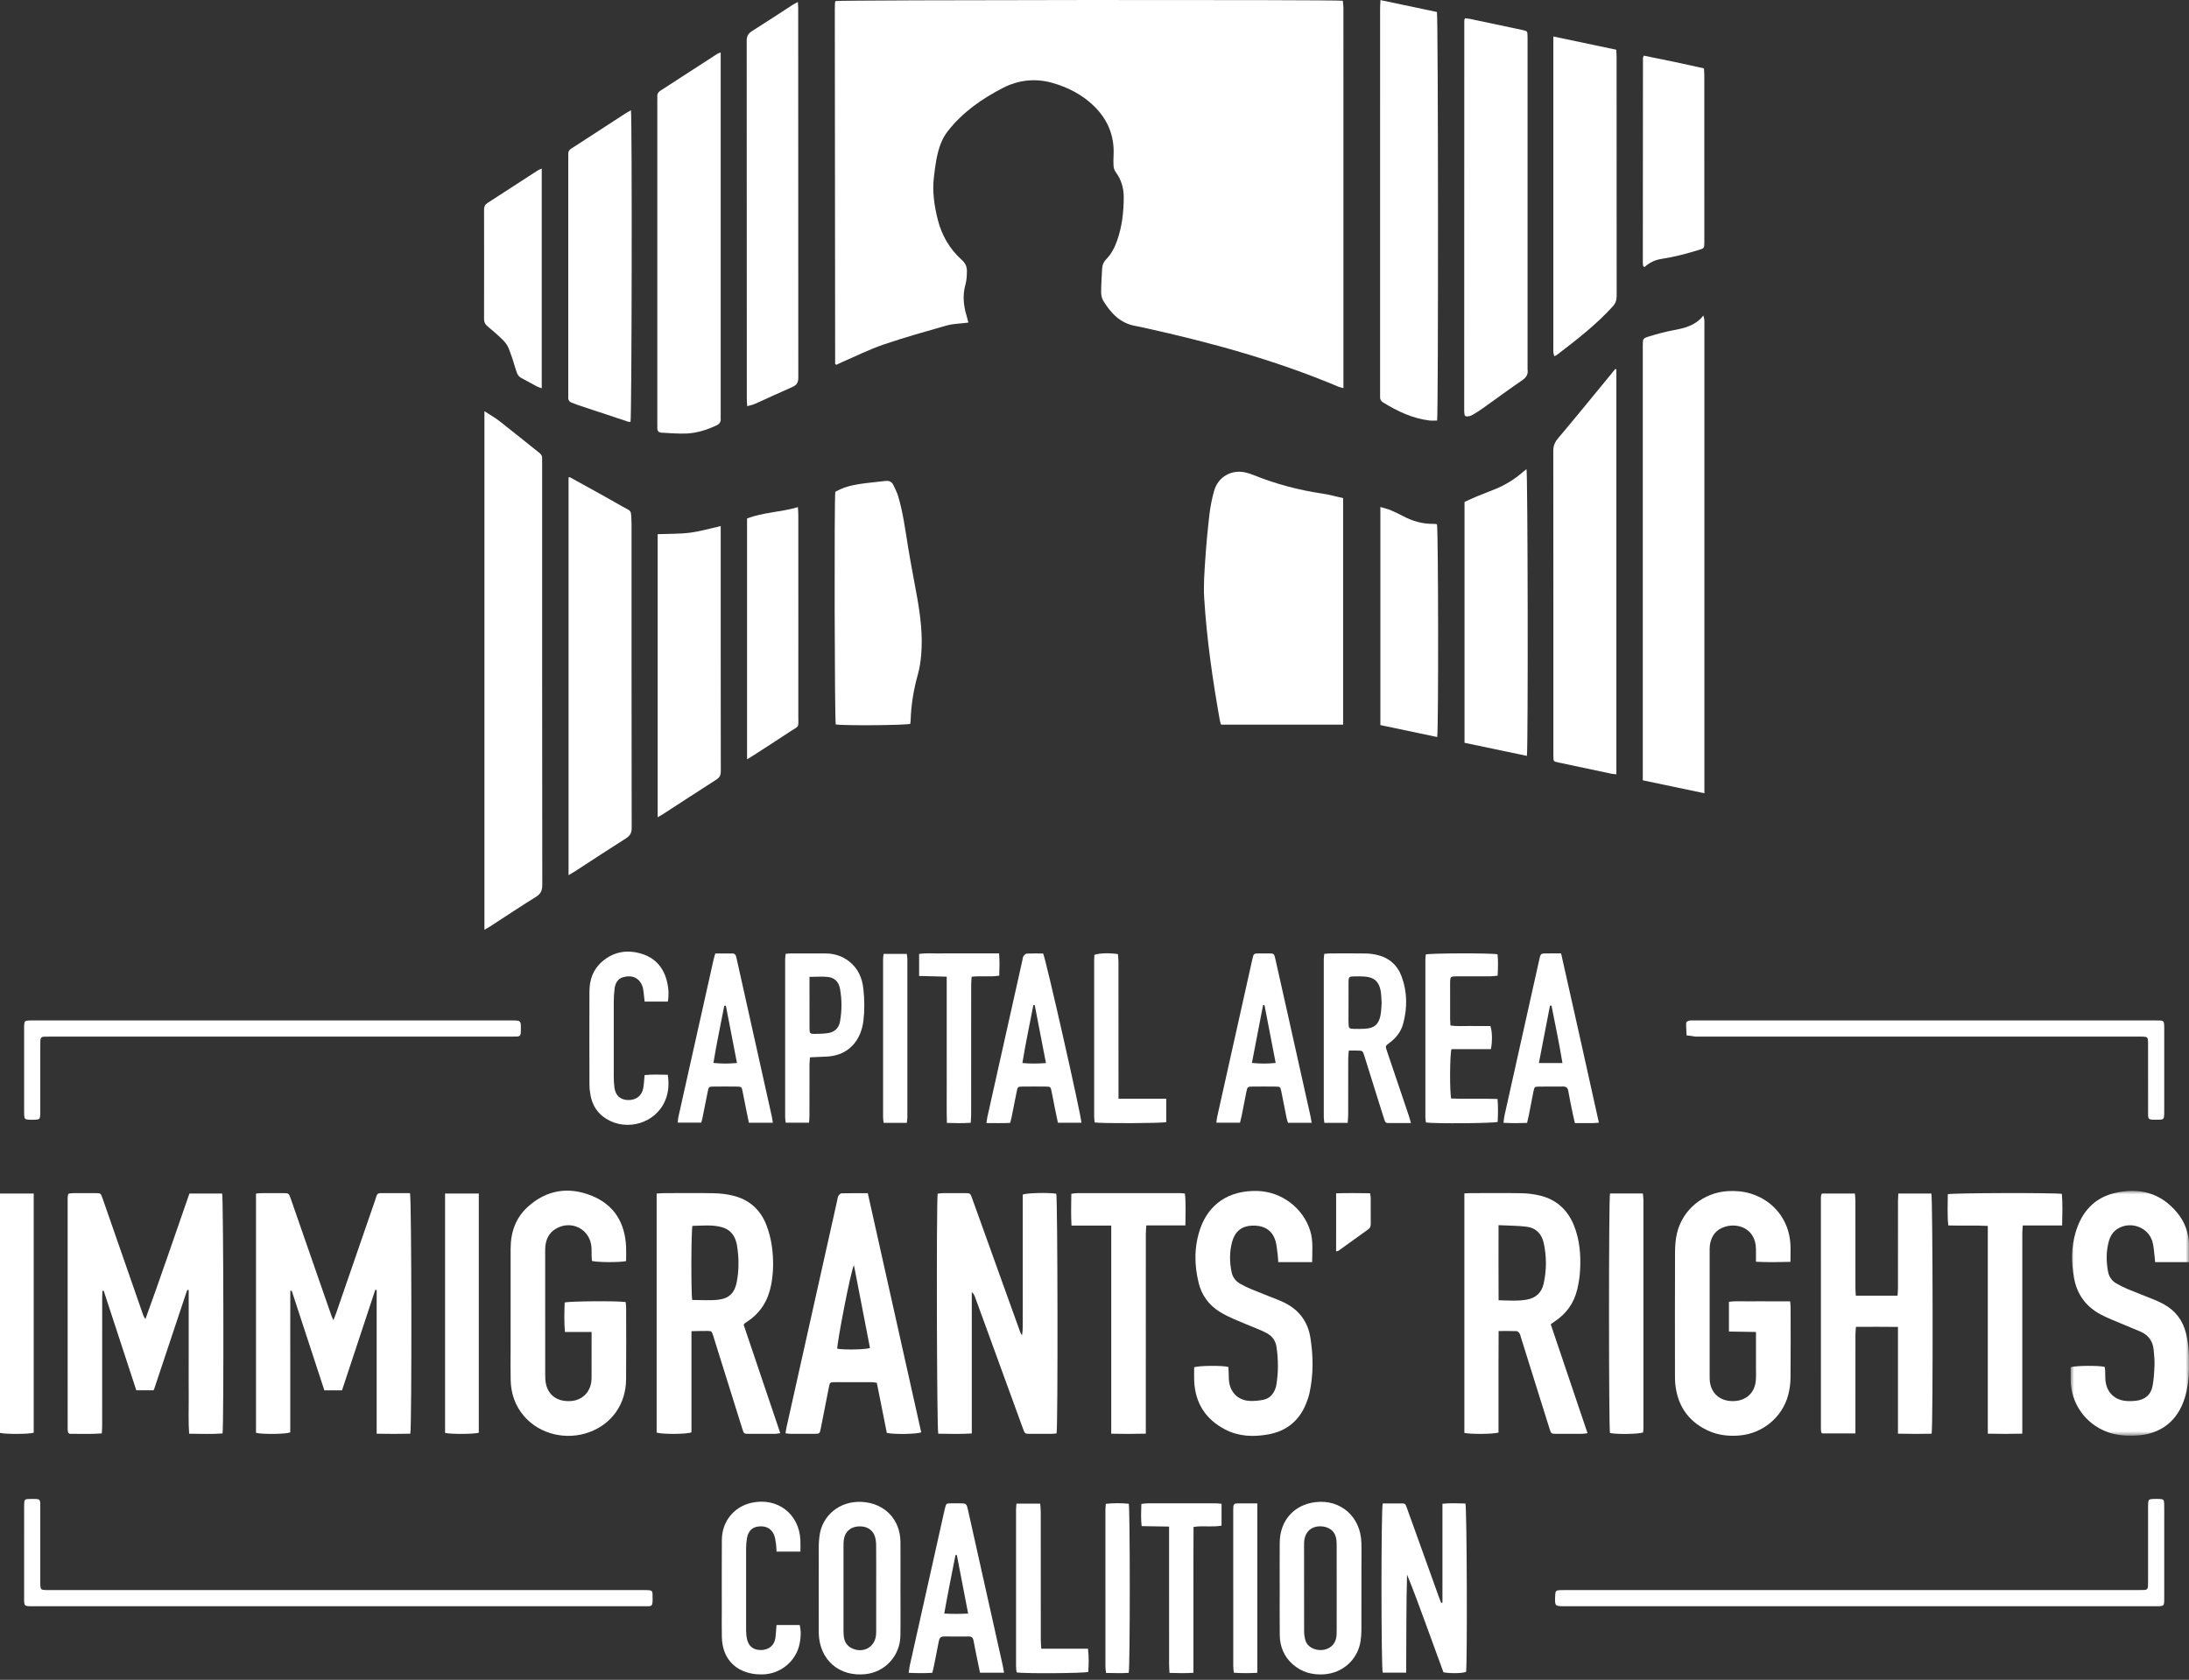<?xml version="1.0" encoding="UTF-8"?>
<svg width="314px" height="241px" viewBox="0 0 314 241" version="1.1" xmlns="http://www.w3.org/2000/svg" xmlns:xlink="http://www.w3.org/1999/xlink">
    <rect x="0" y="0" width="314" height="241" fill="#333333" stroke="none"/>
    <title>External Logo/Capital Area Immigrants' Rights Coalition</title>
    <defs>
        <polygon id="path-1" points="0 1.42108547e-14 16.999 1.42108547e-14 16.999 35.13 0 35.13"></polygon>
    </defs>
    <g id="🖥️-Desktop" stroke="none" stroke-width="1" fill="none" fill-rule="evenodd">
        <g id="External-Logo/Capital-Area-Immigrants'-Rights-Coalition" transform="translate(0, 0)">
            <g id="Group-122" transform="translate(-0, 0)">
                <path d="M119.859,0.149 C120.488,-0.014 191.451,-0.066 192.617,0.107 C192.646,0.424 192.704,0.766 192.705,1.109 C192.712,4.554 192.709,8 192.709,11.445 L192.709,54.441 C192.709,54.821 192.709,55.201 192.709,55.68 C192.393,55.595 192.182,55.563 191.993,55.483 C182.997,51.68 173.625,49.117 164.112,47.019 C163.708,46.93 163.305,46.837 162.898,46.768 C160.697,46.393 159.341,44.921 158.252,43.14 C158.037,42.788 157.949,42.306 157.951,41.885 C157.956,40.757 158.037,39.63 158.098,38.504 C158.126,37.992 158.317,37.557 158.688,37.18 C159.437,36.419 159.905,35.484 160.255,34.485 C160.956,32.484 161.19,30.407 161.194,28.303 C161.197,26.98 160.836,25.75 160.028,24.665 C159.859,24.439 159.758,24.119 159.738,23.835 C159.698,23.259 159.721,22.678 159.742,22.1 C159.837,19.408 158.86,17.132 156.974,15.266 C155.273,13.583 153.156,12.505 150.893,11.874 C148.519,11.211 146.101,11.466 143.887,12.602 C140.849,14.161 138.075,16.1 135.947,18.829 C135.548,19.341 135.216,19.933 134.976,20.537 C134.362,22.086 134.162,23.732 133.966,25.377 C133.717,27.464 134.01,29.495 134.518,31.513 C135.094,33.798 136.243,35.744 137.988,37.315 C138.492,37.769 138.708,38.288 138.698,38.905 C138.687,39.534 138.668,40.187 138.497,40.785 C138.054,42.335 138.2,43.838 138.662,45.343 C138.749,45.627 138.814,45.918 138.909,46.278 C138.626,46.31 138.417,46.332 138.21,46.358 C137.421,46.46 136.606,46.467 135.85,46.683 C132.804,47.553 129.747,48.402 126.752,49.427 C124.7,50.13 122.743,51.11 120.746,51.97 C120.473,52.087 120.209,52.228 119.985,52.337 C119.89,52.291 119.862,52.283 119.842,52.265 C119.822,52.249 119.798,52.222 119.798,52.2 C119.78,35.224 119.763,18.248 119.748,1.273 C119.747,0.97 119.758,0.667 119.776,0.364 C119.78,0.288 119.832,0.214 119.859,0.149" id="Fill-1" fill="#FFFFFF"></path>
                <path d="M192.661,71.463 L192.661,103.967 L175.149,103.967 C175.089,103.75 175.014,103.546 174.977,103.336 C173.941,97.529 173.1,91.694 172.734,85.805 C172.621,83.971 172.769,82.115 172.889,80.275 C173.032,78.104 173.238,75.936 173.49,73.775 C173.621,72.659 173.847,71.543 174.147,70.458 C174.719,68.378 176.703,67.279 178.792,67.816 C179.138,67.905 179.481,68.019 179.81,68.152 C182.994,69.434 186.281,70.314 189.678,70.813 C190.678,70.96 191.659,71.241 192.661,71.463" id="Fill-3" fill="#FFFFFF"></path>
                <path d="M235.649,111.949 L235.649,110.948 C235.649,90.499 235.649,70.051 235.649,49.602 C235.649,48.599 235.636,48.549 236.598,48.252 C237.727,47.904 238.876,47.597 240.036,47.377 C241.629,47.076 243.179,46.736 244.348,45.264 C244.416,45.59 244.466,45.758 244.482,45.929 C244.5,46.12 244.487,46.315 244.487,46.508 C244.487,68.527 244.487,90.547 244.487,112.567 L244.487,113.805 C241.491,113.176 238.619,112.573 235.649,111.949" id="Fill-5" fill="#FFFFFF"></path>
                <path d="M69.49,133.392 L69.49,58.998 C70.252,59.494 70.992,59.905 71.652,60.42 C73.585,61.927 75.484,63.479 77.404,65.004 C77.666,65.213 77.789,65.452 77.769,65.783 C77.755,66.003 77.768,66.224 77.768,66.445 C77.768,86.618 77.762,106.792 77.787,126.965 C77.788,127.779 77.558,128.253 76.861,128.685 C74.659,130.047 72.506,131.489 70.333,132.897 C70.088,133.055 69.83,133.193 69.49,133.392" id="Fill-7" fill="#FFFFFF"></path>
                <path d="M58.856,205.689 C57.302,205.731 55.721,205.724 54.031,205.691 L54.031,185.08 C53.964,185.07 53.898,185.06 53.831,185.05 C52.244,189.847 50.657,194.643 49.059,199.472 L46.528,199.472 C44.971,194.72 43.408,189.948 41.844,185.175 C41.778,185.183 41.712,185.192 41.646,185.2 C41.625,188.591 41.639,191.983 41.637,195.374 C41.634,198.761 41.636,202.147 41.636,205.503 C40.947,205.767 37.56,205.796 36.722,205.563 L36.722,171.243 C37.044,171.217 37.31,171.179 37.577,171.177 C38.569,171.17 39.561,171.171 40.553,171.175 C41.426,171.178 41.431,171.18 41.716,171.999 C43.137,176.084 44.555,180.17 45.975,184.255 C46.5,185.765 47.025,187.274 47.552,188.782 C47.605,188.932 47.677,189.075 47.823,189.414 C47.997,188.967 48.118,188.684 48.219,188.393 C50.07,183.029 51.913,177.661 53.773,172.299 C54.204,171.056 53.939,171.184 55.382,171.175 C56.535,171.169 57.689,171.174 58.81,171.174 C59.046,171.86 59.086,204.735 58.856,205.689" id="Fill-9" fill="#FFFFFF"></path>
                <path d="M14.605,205.649 C12.975,205.778 11.419,205.69 9.981,205.705 C9.842,205.599 9.817,205.586 9.801,205.566 C9.784,205.545 9.767,205.519 9.763,205.493 C9.741,205.358 9.706,205.223 9.706,205.088 C9.703,194.011 9.703,182.934 9.705,171.857 C9.705,171.721 9.727,171.583 9.75,171.448 C9.759,171.399 9.8,171.354 9.862,171.244 C10.059,171.224 10.298,171.18 10.537,171.178 C11.584,171.171 12.631,171.17 13.678,171.176 C14.448,171.181 14.455,171.185 14.718,171.94 C16.367,176.674 18.012,181.41 19.659,186.145 C19.948,186.977 20.234,187.811 20.528,188.642 C20.598,188.842 20.695,189.032 20.865,189.238 C23.036,183.267 25.065,177.261 27.172,171.235 L31.866,171.235 C32.054,171.865 32.117,204.411 31.926,205.652 C30.372,205.776 28.796,205.704 27.13,205.692 C27.001,203.92 27.086,202.222 27.071,200.528 C27.055,198.792 27.067,197.056 27.067,195.32 L27.067,190.195 C27.067,188.489 27.067,186.783 27.067,185.091 C26.997,185.069 26.972,185.054 26.948,185.055 C26.924,185.056 26.893,185.069 26.879,185.087 C26.847,185.13 26.816,185.176 26.799,185.226 C25.231,189.929 23.665,194.632 22.097,199.335 C22.089,199.36 22.067,199.381 22.01,199.464 L19.552,199.464 C17.989,194.692 16.433,189.939 14.876,185.186 L14.691,185.195 C14.68,185.499 14.659,185.802 14.659,186.106 C14.657,192.251 14.658,198.395 14.655,204.54 C14.655,204.889 14.624,205.238 14.605,205.649" id="Fill-11" fill="#FFFFFF"></path>
                <path d="M210.14,2.624 C210.409,2.655 210.628,2.662 210.84,2.707 C213.347,3.233 215.853,3.762 218.358,4.298 C219.102,4.457 219.101,4.468 219.118,5.216 C219.122,5.408 219.12,5.601 219.12,5.794 C219.12,21.445 219.12,37.096 219.12,52.748 C219.12,52.83 219.109,52.915 219.121,52.995 C219.229,53.702 218.943,54.151 218.342,54.561 C216.41,55.883 214.527,57.278 212.618,58.635 C212.193,58.938 211.749,59.219 211.296,59.478 C210.962,59.668 210.601,59.816 210.229,59.705 C210.178,59.661 210.156,59.646 210.138,59.626 C210.12,59.605 210.097,59.582 210.094,59.557 C210.07,59.367 210.032,59.177 210.032,58.986 C210.033,40.304 210.038,21.622 210.045,2.94 C210.045,2.863 210.09,2.786 210.14,2.624" id="Fill-13" fill="#FFFFFF"></path>
                <path d="M198.019,0.014 C200.797,0.598 203.479,1.162 206.117,1.717 C206.31,2.483 206.332,59.426 206.143,60.334 C205.795,60.334 205.419,60.372 205.053,60.328 C202.617,60.035 200.464,59.007 198.404,57.741 C198.084,57.544 197.942,57.291 197.966,56.924 C197.978,56.732 197.966,56.538 197.966,56.345 C197.966,37.987 197.966,19.629 197.968,1.271 C197.968,0.893 197.998,0.515 198.019,0.014" id="Fill-15" fill="#FFFFFF"></path>
                <path d="M231.86,52.997 L231.86,111.086 C231.586,111.054 231.35,111.045 231.121,110.997 C228.588,110.465 226.055,109.929 223.523,109.388 C222.837,109.242 222.838,109.233 222.825,108.528 C222.822,108.363 222.824,108.198 222.824,108.032 C222.824,93.589 222.829,79.145 222.809,64.701 C222.807,63.958 223.033,63.433 223.509,62.868 C226.013,59.897 228.464,56.882 230.933,53.882 C231.192,53.567 231.447,53.249 231.704,52.932 C231.756,52.953 231.808,52.975 231.86,52.997" id="Fill-17" fill="#FFFFFF"></path>
                <path d="M81.557,125.562 L81.557,68.484 C81.653,68.477 81.717,68.451 81.755,68.472 C84.259,69.861 86.776,71.227 89.258,72.655 C90.668,73.466 90.487,73.021 90.587,74.887 C90.599,75.106 90.592,75.327 90.592,75.548 C90.593,89.959 90.586,104.37 90.611,118.78 C90.613,119.514 90.375,119.911 89.772,120.291 C87.302,121.848 84.866,123.46 82.417,125.049 C82.17,125.209 81.912,125.351 81.557,125.562" id="Fill-19" fill="#FFFFFF"></path>
                <path d="M103.379,7.526 L103.379,8.54 C103.379,25.567 103.379,42.595 103.379,59.623 C103.379,59.761 103.366,59.9 103.38,60.036 C103.433,60.552 103.183,60.847 102.729,61.056 C101.389,61.671 99.993,62.123 98.525,62.194 C97.323,62.253 96.111,62.13 94.904,62.077 C94.468,62.058 94.264,61.814 94.288,61.373 C94.301,61.154 94.287,60.933 94.287,60.712 C94.287,45.283 94.287,29.853 94.287,14.423 C94.287,14.231 94.3,14.037 94.287,13.845 C94.262,13.48 94.4,13.225 94.715,13.022 C97.447,11.259 100.172,9.487 102.901,7.72 C102.989,7.663 103.098,7.639 103.379,7.526" id="Fill-21" fill="#FFFFFF"></path>
                <path d="M151.56,205.647 C151.335,205.668 151.095,205.708 150.852,205.71 C149.833,205.717 148.814,205.718 147.793,205.711 C147.016,205.706 147.01,205.701 146.737,204.953 C145.339,201.122 143.946,197.291 142.552,193.459 C141.655,191 140.762,188.541 139.863,186.082 C139.773,185.834 139.656,185.595 139.399,185.373 L139.399,205.656 C137.721,205.76 136.142,205.714 134.587,205.689 C134.377,205.025 134.31,172.543 134.504,171.254 C134.739,171.23 135.001,171.181 135.263,171.178 C136.31,171.169 137.357,171.17 138.405,171.176 C139.174,171.18 139.18,171.185 139.451,171.934 C141.036,176.341 142.618,180.749 144.201,185.156 C144.899,187.101 145.599,189.045 146.298,190.989 C146.373,191.192 146.459,191.391 146.595,191.588 C146.78,190.655 146.685,189.715 146.702,188.78 C146.72,187.816 146.707,186.851 146.707,185.887 L146.707,182.993 L146.707,180.017 L146.707,177.123 L146.707,174.23 L146.707,171.381 C147.357,171.137 150.424,171.079 151.517,171.261 C151.714,171.847 151.767,204.653 151.56,205.647" id="Fill-23" fill="#FFFFFF"></path>
                <path d="M114.45,0.286 C114.47,0.665 114.497,0.927 114.497,1.19 C114.499,18.851 114.495,36.512 114.512,54.173 C114.512,54.845 114.309,55.236 113.691,55.506 C111.874,56.301 110.079,57.143 108.268,57.951 C107.954,58.091 107.605,58.152 107.183,58.275 C107.159,57.869 107.126,57.572 107.126,57.276 C107.124,40.138 107.127,23.001 107.111,5.863 C107.11,5.206 107.318,4.809 107.874,4.46 C109.834,3.23 111.762,1.95 113.705,0.693 C113.904,0.564 114.122,0.464 114.45,0.286" id="Fill-25" fill="#FFFFFF"></path>
                <path d="M119.818,70.568 C120.87,69.944 122.045,69.64 123.241,69.45 C124.489,69.252 125.754,69.162 127.009,69.003 C127.585,68.929 127.962,69.156 128.19,69.666 C128.414,70.166 128.682,70.655 128.836,71.177 C129.541,73.561 129.857,76.022 130.255,78.469 C130.649,80.887 131.131,83.291 131.559,85.704 C132.04,88.423 132.375,91.158 132.141,93.924 C132.06,94.879 131.919,95.846 131.661,96.767 C131.055,98.929 130.69,101.119 130.625,103.361 C130.62,103.525 130.595,103.688 130.58,103.843 C130.015,104.057 121.05,104.128 119.884,103.935 C119.718,103.352 119.654,71.821 119.818,70.568" id="Fill-27" fill="#FFFFFF"></path>
                <path d="M214.957,175.773 C214.956,179.464 214.946,182.968 214.965,186.543 C216.396,186.58 217.705,186.685 219.013,186.454 C220.323,186.222 221.144,185.44 221.428,184.162 C221.858,182.231 221.859,180.28 221.442,178.346 C221.16,177.034 220.331,176.164 218.989,175.995 C217.716,175.835 216.422,175.846 214.957,175.773 L214.957,175.773 Z M210.055,171.219 C210.434,171.2 210.706,171.176 210.978,171.176 C213.403,171.173 215.83,171.144 218.254,171.19 C219.155,171.207 220.073,171.32 220.947,171.536 C223.242,172.105 224.834,173.543 225.736,175.722 C226.61,177.831 226.78,180.052 226.651,182.298 C226.599,183.2 226.456,184.108 226.246,184.988 C225.778,186.946 224.684,188.492 222.988,189.599 C222.828,189.703 222.678,189.821 222.445,189.99 C224.192,195.164 225.942,200.345 227.723,205.619 C227.391,205.658 227.156,205.707 226.921,205.709 C225.708,205.717 224.495,205.718 223.282,205.711 C222.506,205.705 222.498,205.699 222.258,204.932 C220.897,200.594 219.54,196.255 218.182,191.916 C218.116,191.706 218.079,191.476 217.965,191.294 C217.876,191.152 217.694,190.98 217.547,190.974 C216.729,190.944 215.909,190.96 214.969,190.96 C214.963,192.674 214.956,194.289 214.953,195.904 C214.95,197.503 214.952,199.102 214.952,200.7 L214.952,205.526 C214.214,205.76 210.905,205.781 210.055,205.575 L210.055,171.219 Z" id="Fill-29" fill="#FFFFFF"></path>
                <path d="M99.296,186.502 C100.552,186.502 101.766,186.607 102.955,186.477 C104.604,186.296 105.384,185.509 105.696,183.861 C106.026,182.12 105.996,180.362 105.709,178.612 C105.673,178.397 105.607,178.185 105.539,177.976 C105.215,176.985 104.542,176.336 103.545,176.061 C102.146,175.676 100.723,175.853 99.325,175.873 C99.138,176.62 99.12,185.672 99.296,186.502 M111.926,205.615 C111.596,205.658 111.387,205.708 111.177,205.709 C109.937,205.717 108.697,205.72 107.456,205.71 C106.714,205.705 106.704,205.697 106.479,204.98 C105.118,200.643 103.762,196.304 102.405,191.966 C102.372,191.861 102.346,191.753 102.311,191.649 C102.082,190.966 102.081,190.953 101.395,190.948 C100.687,190.944 99.98,190.969 99.187,190.983 L99.187,205.493 C98.487,205.77 95.093,205.798 94.192,205.534 C94.192,194.148 94.192,182.728 94.192,171.243 C94.618,171.214 94.912,171.178 95.206,171.177 C97.604,171.173 100.003,171.143 102.399,171.191 C103.328,171.21 104.274,171.321 105.174,171.544 C107.438,172.103 109.046,173.513 109.903,175.672 C110.305,176.686 110.584,177.776 110.729,178.857 C110.972,180.662 110.969,182.487 110.626,184.291 C110.201,186.533 109.117,188.352 107.174,189.612 C107.059,189.687 106.945,189.765 106.836,189.849 C106.794,189.881 106.769,189.934 106.673,190.061 C108.403,195.183 110.152,200.361 111.926,205.615" id="Fill-31" fill="#FFFFFF"></path>
                <path d="M222.817,5.234 C225.943,5.891 228.867,6.507 231.838,7.132 C231.859,7.5 231.89,7.796 231.89,8.093 C231.892,19.554 231.889,31.015 231.901,42.475 C231.902,43.064 231.747,43.516 231.346,43.958 C228.944,46.606 226.127,48.771 223.307,50.934 C223.224,50.998 223.114,51.027 222.952,51.103 C222.902,50.89 222.844,50.718 222.824,50.543 C222.803,50.352 222.817,50.157 222.817,49.964 C222.817,35.501 222.817,21.037 222.817,6.573 L222.817,5.234 Z" id="Fill-33" fill="#FFFFFF"></path>
                <path d="M277.081,205.692 C275.523,205.725 273.943,205.731 272.252,205.685 L272.252,190.37 C270.2,190.342 268.259,190.358 266.227,190.361 C266.198,190.784 266.154,191.129 266.153,191.474 C266.149,195.829 266.15,200.183 266.15,204.538 L266.15,205.651 L261.399,205.651 C261.34,205.599 261.317,205.582 261.3,205.561 C261.282,205.541 261.263,205.517 261.258,205.493 C261.235,205.358 261.199,205.223 261.199,205.087 C261.196,194.008 261.196,182.928 261.197,171.849 C261.197,171.712 261.22,171.575 261.243,171.44 C261.252,171.389 261.293,171.344 261.353,171.235 L266.077,171.235 C266.102,171.609 266.147,171.955 266.147,172.3 C266.152,176.462 266.149,180.624 266.152,184.786 C266.153,185.136 266.185,185.487 266.205,185.885 L272.195,185.885 C272.216,185.519 272.253,185.172 272.253,184.826 C272.257,180.664 272.255,176.503 272.258,172.341 C272.258,171.991 272.288,171.641 272.306,171.235 L277.044,171.235 C277.251,171.854 277.299,204.694 277.081,205.692" id="Fill-35" fill="#FFFFFF"></path>
                <path d="M90.505,15.815 C90.689,17.195 90.624,59.881 90.445,60.522 C90.324,60.513 90.185,60.53 90.064,60.49 C87.632,59.686 85.202,58.876 82.773,58.063 C82.538,57.985 82.318,57.862 82.081,57.791 C81.636,57.658 81.474,57.363 81.514,56.918 C81.531,56.727 81.515,56.533 81.515,56.34 C81.515,45.153 81.515,33.966 81.515,22.779 C81.515,22.559 81.53,22.338 81.515,22.118 C81.489,21.746 81.649,21.5 81.961,21.306 C82.64,20.884 83.305,20.44 83.975,20.005 C85.893,18.76 87.809,17.513 89.729,16.269 C89.952,16.125 90.188,16 90.505,15.815" id="Fill-37" fill="#FFFFFF"></path>
                <path d="M256.83,181.037 C255.132,181.077 253.552,181.11 251.884,181.018 C251.884,180.342 251.891,179.768 251.883,179.193 C251.841,176.309 249.378,175.407 247.445,175.996 C246.142,176.393 245.463,177.327 245.274,178.641 C245.227,178.966 245.24,179.301 245.24,179.632 C245.239,185.502 245.239,191.373 245.239,197.243 C245.239,197.463 245.235,197.684 245.246,197.904 C245.342,199.793 246.613,201.001 248.517,201.014 C250.428,201.028 251.742,199.852 251.869,197.984 C251.91,197.38 251.884,196.772 251.885,196.165 C251.887,194.815 251.886,193.465 251.885,192.114 C251.885,191.815 251.886,191.515 251.886,191.096 C250.567,191.074 249.318,191.054 248.008,191.032 L248.008,186.771 C248.964,186.626 249.921,186.717 250.869,186.701 C251.861,186.686 252.853,186.698 253.845,186.698 L256.786,186.698 C256.815,187.075 256.853,187.341 256.853,187.607 C256.857,190.97 256.876,194.332 256.839,197.694 C256.83,198.512 256.715,199.349 256.506,200.14 C255.661,203.344 252.832,205.666 249.521,205.945 C247.899,206.082 246.329,205.896 244.85,205.174 C242.051,203.81 240.587,201.534 240.302,198.467 C240.261,198.029 240.265,197.586 240.265,197.145 C240.262,191.33 240.251,185.514 240.275,179.699 C240.279,178.769 240.341,177.815 240.556,176.915 C241.374,173.502 244.374,171.073 247.886,170.885 C249.024,170.825 250.142,170.924 251.232,171.274 C254.456,172.308 256.605,175.042 256.822,178.44 C256.875,179.259 256.83,180.085 256.83,181.037" id="Fill-39" fill="#FFFFFF"></path>
                <path d="M89.813,180.925 C88.895,181.136 85.598,181.113 84.907,180.902 C84.893,180.679 84.869,180.436 84.863,180.193 C84.854,179.807 84.868,179.421 84.85,179.036 C84.726,176.373 81.951,174.918 79.676,176.323 C78.787,176.872 78.363,177.71 78.235,178.715 C78.194,179.041 78.203,179.375 78.202,179.705 C78.201,185.522 78.199,191.338 78.206,197.154 C78.206,197.62 78.216,198.098 78.316,198.549 C78.691,200.244 80.015,201.133 81.901,201.003 C83.499,200.893 84.652,199.774 84.828,198.152 C84.857,197.879 84.859,197.602 84.859,197.326 C84.862,195.562 84.861,193.798 84.861,192.034 C84.861,191.761 84.861,191.488 84.861,191.096 L81.036,191.096 C80.908,189.6 80.95,188.221 80.999,186.869 C81.729,186.666 88.698,186.622 89.749,186.805 C89.77,187.043 89.815,187.306 89.815,187.57 C89.819,191.016 89.843,194.462 89.809,197.907 C89.774,201.449 87.765,204.289 84.534,205.47 C81.226,206.679 77.458,205.778 75.219,203.228 C73.908,201.735 73.3,199.963 73.253,197.999 C73.218,196.539 73.244,195.077 73.244,193.616 C73.244,188.792 73.238,183.968 73.247,179.144 C73.251,176.809 73.958,174.72 75.72,173.133 C78.418,170.703 81.552,170.207 84.874,171.549 C88.085,172.846 89.64,175.407 89.808,178.831 C89.842,179.516 89.813,180.203 89.813,180.925" id="Fill-41" fill="#FFFFFF"></path>
                <path d="M94.341,76.634 C95.93,76.573 97.452,76.618 98.944,76.428 C100.404,76.243 101.833,75.818 103.383,75.476 L103.383,76.292 C103.383,87.75 103.378,99.209 103.395,110.667 C103.396,111.231 103.216,111.558 102.743,111.859 C100.189,113.487 97.656,115.149 95.115,116.797 C94.893,116.941 94.659,117.065 94.341,117.25 L94.341,76.634 Z" id="Fill-43" fill="#FFFFFF"></path>
                <path d="M219.025,108.445 C216.024,107.815 213.071,107.196 210.079,106.568 L210.079,72.007 C210.679,71.738 211.296,71.444 211.928,71.183 C212.818,70.816 213.726,70.49 214.613,70.116 C215.994,69.535 217.255,68.755 218.388,67.773 C218.571,67.615 218.766,67.471 218.968,67.309 C219.152,67.924 219.215,106.982 219.025,108.445" id="Fill-45" fill="#FFFFFF"></path>
                <g id="Group-49" transform="translate(297.024, 170.851)">
                    <mask id="mask-2" fill="white">
                        <use xlink:href="#path-1"></use>
                    </mask>
                    <g id="Clip-48"></g>
                    <path d="M16.971,10.225 L12.119,10.225 C12.091,9.924 12.077,9.659 12.041,9.396 C11.94,8.662 11.926,7.899 11.705,7.202 C11.064,5.179 8.577,4.313 6.76,5.423 C6.06,5.851 5.671,6.507 5.465,7.273 C5.08,8.71 5.092,10.165 5.37,11.615 C5.506,12.32 5.901,12.896 6.523,13.262 C7.043,13.569 7.587,13.843 8.144,14.075 C9.39,14.594 10.653,15.07 11.902,15.58 C12.386,15.778 12.865,15.994 13.323,16.244 C15.015,17.162 16.088,18.568 16.548,20.436 C16.966,22.137 17.024,23.872 16.975,25.609 C16.936,26.959 16.789,28.3 16.4,29.606 C15.388,33.002 12.923,34.935 9.379,35.109 C7.963,35.179 6.575,35.088 5.23,34.582 C2.092,33.401 0.04,30.494 0.003,27.145 C-0.003,26.518 0.002,25.89 0.002,25.299 C0.77,25.058 4.068,25.04 4.883,25.255 C4.906,25.447 4.946,25.659 4.955,25.872 C4.971,26.285 4.947,26.7 4.981,27.111 C5.132,28.931 6.349,30.092 8.169,30.155 C8.581,30.169 8.999,30.165 9.407,30.11 C10.685,29.939 11.504,29.265 11.748,28.005 C11.94,27.012 11.988,25.985 12.029,24.969 C12.056,24.285 11.97,23.594 11.918,22.908 C11.819,21.609 11.188,20.68 9.972,20.173 C8.675,19.633 7.375,19.103 6.082,18.553 C5.474,18.295 4.865,18.032 4.285,17.719 C2.186,16.592 0.911,14.852 0.486,12.501 C0.089,10.302 0.073,8.108 0.712,5.953 C1.562,3.084 3.316,1.025 6.306,0.315 C9.834,-0.522 12.926,0.268 15.3,3.156 C16.403,4.498 16.948,6.073 16.993,7.809 C17.014,8.598 16.98,9.389 16.971,10.225" id="Fill-47" fill="#FFFFFF" mask="url(#mask-2)"></path>
                </g>
                <path d="M188.218,181.073 L183.357,181.073 C183.334,180.725 183.333,180.4 183.286,180.083 C183.174,179.325 183.146,178.533 182.893,177.823 C182.386,176.402 181.196,175.757 179.535,175.84 C178.115,175.911 177.156,176.669 176.753,178.126 C176.349,179.585 176.362,181.07 176.675,182.545 C176.825,183.251 177.249,183.801 177.871,184.162 C178.369,184.451 178.891,184.707 179.423,184.927 C180.644,185.434 181.878,185.909 183.106,186.398 C183.336,186.49 183.565,186.585 183.793,186.682 C186.125,187.683 187.572,189.41 187.971,191.928 C188.388,194.558 188.415,197.195 187.848,199.813 C187.737,200.322 187.571,200.824 187.379,201.309 C186.385,203.819 184.553,205.329 181.895,205.798 C179.788,206.171 177.707,206.1 175.766,205.098 C172.962,203.651 171.457,201.331 171.302,198.167 C171.268,197.486 171.297,196.803 171.297,196.157 C172.049,195.909 175.358,195.888 176.196,196.113 C176.213,196.384 176.235,196.68 176.249,196.976 C176.268,197.388 176.25,197.805 176.302,198.213 C176.509,199.826 177.666,200.925 179.292,200.989 C179.944,201.015 180.615,200.953 181.253,200.816 C182.091,200.636 182.635,200.055 182.929,199.25 C182.985,199.095 183.044,198.938 183.072,198.776 C183.391,196.914 183.38,195.048 183.097,193.186 C182.959,192.278 182.429,191.629 181.618,191.215 C181.25,191.028 180.874,190.856 180.493,190.697 C179.324,190.209 178.142,189.751 176.983,189.24 C176.28,188.93 175.58,188.591 174.932,188.182 C173.399,187.216 172.38,185.839 171.944,184.074 C171.289,181.423 171.281,178.771 172.201,176.178 C173.366,172.894 176.145,170.714 180.452,170.87 C183.84,170.992 186.903,173.288 187.932,176.544 C188.392,178 188.231,179.482 188.218,181.073" id="Fill-50" fill="#FFFFFF"></path>
                <path d="M122.495,181.518 C122.009,182.389 120.029,192.862 120.101,193.499 C121.13,193.682 124.177,193.629 124.794,193.392 C124.029,189.443 123.262,185.48 122.495,181.518 M124.48,171.186 C127.047,182.676 129.596,194.09 132.143,205.49 C131.538,205.759 128.233,205.812 127.209,205.576 C126.738,203.216 126.26,200.821 125.776,198.391 C125.517,198.355 125.306,198.301 125.095,198.3 C123.331,198.293 121.567,198.291 119.804,198.298 C119.048,198.301 119.041,198.312 118.894,199.053 C118.507,200.998 118.128,202.945 117.744,204.89 C117.587,205.689 117.58,205.703 116.795,205.71 C115.665,205.72 114.536,205.716 113.406,205.71 C113.192,205.708 112.978,205.666 112.673,205.632 C112.732,205.292 112.77,205.002 112.834,204.716 C115.252,193.883 117.672,183.05 120.092,172.218 C120.14,172.003 120.153,171.765 120.258,171.582 C120.353,171.418 120.549,171.207 120.705,171.203 C121.938,171.172 123.172,171.186 124.48,171.186" id="Fill-52" fill="#FFFFFF"></path>
                <path d="M198.009,72.736 C198.549,72.899 199.004,72.997 199.426,73.174 C200.06,73.439 200.682,73.737 201.29,74.059 C202.629,74.769 204.041,75.171 205.563,75.158 C205.7,75.157 205.838,75.166 205.975,75.18 C206.027,75.185 206.076,75.215 206.126,75.233 C206.318,75.824 206.362,104.766 206.155,105.74 C203.449,105.17 200.743,104.6 198.009,104.025 L198.009,72.736 Z" id="Fill-54" fill="#FFFFFF"></path>
                <path d="M244.421,9.805 C244.442,10.159 244.475,10.457 244.475,10.754 C244.478,18.746 244.478,26.738 244.477,34.73 C244.477,35.645 244.463,35.622 243.573,35.892 C241.858,36.412 240.133,36.874 238.355,37.139 C237.419,37.278 236.576,37.686 235.911,38.305 C235.797,38.256 235.768,38.249 235.748,38.232 C235.728,38.217 235.708,38.191 235.705,38.168 C235.685,38.005 235.655,37.842 235.655,37.679 C235.659,27.896 235.665,18.113 235.674,8.33 C235.674,8.253 235.723,8.176 235.788,7.983 C238.655,8.55 241.519,9.151 244.421,9.805" id="Fill-56" fill="#FFFFFF"></path>
                <path d="M107.161,108.933 L107.161,74.385 C109.499,73.487 111.994,73.49 114.454,72.759 C114.479,73.198 114.514,73.539 114.514,73.881 C114.518,79.504 114.517,85.127 114.517,90.749 C114.517,94.746 114.526,98.743 114.513,102.739 C114.507,104.518 114.738,104.028 113.33,104.96 C111.561,106.131 109.774,107.276 107.994,108.43 C107.767,108.577 107.532,108.709 107.161,108.933" id="Fill-58" fill="#FFFFFF"></path>
                <path d="M48.512,230.445 C33.957,230.445 19.402,230.445 4.847,230.445 C3.391,230.445 3.459,230.507 3.459,229.035 C3.461,224.845 3.459,220.655 3.461,216.465 C3.461,216.272 3.457,216.078 3.463,215.886 C3.486,215.113 3.534,215.056 4.336,215.052 C5.897,215.044 5.778,214.965 5.779,216.476 C5.782,219.922 5.78,223.367 5.78,226.813 C5.78,227.034 5.771,227.255 5.788,227.474 C5.827,228.006 5.902,228.084 6.435,228.116 C6.765,228.136 7.097,228.124 7.428,228.124 C35.6,228.125 63.772,228.124 91.945,228.125 C92.248,228.125 92.552,228.117 92.855,228.129 C93.502,228.155 93.595,228.224 93.605,228.836 C93.633,230.652 93.68,230.442 92.094,230.443 C77.567,230.447 63.039,230.445 48.512,230.445" id="Fill-60" fill="#FFFFFF"></path>
                <path d="M266.772,230.445 C252.689,230.445 238.605,230.445 224.522,230.445 C223.016,230.445 223.016,230.444 223.083,228.918 C223.113,228.23 223.179,228.157 223.844,228.129 C224.145,228.116 224.45,228.125 224.752,228.125 C252.037,228.124 279.322,228.125 306.608,228.124 C306.938,228.124 307.269,228.118 307.599,228.111 C307.932,228.103 308.106,227.93 308.115,227.597 C308.123,227.349 308.13,227.101 308.13,226.853 C308.13,223.381 308.13,219.908 308.13,216.435 C308.13,216.187 308.12,215.939 308.137,215.692 C308.175,215.157 308.247,215.085 308.786,215.056 C309.115,215.038 309.447,215.038 309.777,215.056 C310.348,215.086 310.423,215.157 310.44,215.761 C310.459,216.533 310.447,217.305 310.447,218.076 C310.447,221.742 310.447,225.407 310.447,229.073 C310.447,230.487 310.51,230.445 309.104,230.445 C294.993,230.445 280.882,230.445 266.772,230.445" id="Fill-62" fill="#FFFFFF"></path>
                <path d="M290.087,205.685 C288.385,205.728 286.805,205.73 285.139,205.685 L285.139,175.88 C283.23,175.771 281.394,175.885 279.472,175.808 C279.308,174.283 279.405,172.793 279.4,171.331 C280.131,171.141 294.795,171.109 295.762,171.283 C295.89,172.757 295.832,174.248 295.799,175.819 L290.156,175.819 C290.13,176.234 290.09,176.577 290.09,176.921 C290.085,180.725 290.087,184.529 290.087,188.333 C290.087,193.708 290.087,199.083 290.087,204.459 L290.087,205.685 Z" id="Fill-64" fill="#FFFFFF"></path>
                <path d="M159.401,175.83 L153.702,175.83 C153.613,174.29 153.658,172.821 153.673,171.274 C153.958,171.237 154.192,171.179 154.426,171.179 C159.384,171.174 164.342,171.175 169.3,171.178 C169.49,171.178 169.681,171.209 169.968,171.235 C170.137,172.732 170.036,174.221 170.04,175.809 L164.432,175.809 C164.404,176.272 164.363,176.644 164.363,177.016 C164.36,186.188 164.36,195.36 164.36,204.532 C164.36,204.881 164.36,205.23 164.36,205.684 C162.664,205.732 161.085,205.723 159.401,205.692 L159.401,175.83 Z" id="Fill-66" fill="#FFFFFF"></path>
                <path d="M206.912,229.942 L206.912,215.737 C208.072,215.626 209.152,215.679 210.208,215.706 C210.423,216.378 210.485,238.797 210.3,239.868 C209.71,240.076 208.034,240.111 207.054,239.917 C206.211,237.608 205.351,235.256 204.492,232.904 C203.638,230.564 202.783,228.224 201.832,225.903 C201.702,230.583 201.749,235.247 201.709,239.972 L198.344,239.972 C198.116,239.287 198.099,216.549 198.345,215.697 C199.298,215.697 200.283,215.689 201.267,215.701 C201.615,215.705 201.689,216.011 201.782,216.268 C202.168,217.329 202.549,218.393 202.931,219.456 C204.085,222.671 205.239,225.886 206.394,229.101 C206.496,229.384 206.609,229.664 206.717,229.945 C206.782,229.944 206.847,229.943 206.912,229.942" id="Fill-68" fill="#FFFFFF"></path>
                <path d="M77.709,24.184 L77.709,55.709 C77.407,55.592 77.177,55.526 76.972,55.417 C76.243,55.03 75.526,54.619 74.796,54.236 C74.37,54.012 74.183,53.665 74.049,53.213 C73.722,52.108 73.374,51.005 72.948,49.936 C72.761,49.47 72.409,49.041 72.044,48.683 C71.379,48.027 70.659,47.425 69.942,46.824 C69.6,46.538 69.433,46.224 69.434,45.764 C69.448,40.533 69.447,35.301 69.436,30.069 C69.436,29.641 69.566,29.355 69.936,29.116 C72.347,27.569 74.743,26.003 77.147,24.446 C77.278,24.361 77.433,24.311 77.709,24.184" id="Fill-70" fill="#FFFFFF"></path>
                <path d="M39.093,146.401 C50.528,146.401 61.963,146.401 73.399,146.401 C74.728,146.401 74.728,146.402 74.714,147.711 C74.712,147.876 74.708,148.042 74.7,148.207 C74.683,148.538 74.509,148.708 74.175,148.71 C73.845,148.713 73.514,148.72 73.183,148.72 C51.222,148.72 29.261,148.72 7.3,148.72 C6.969,148.72 6.639,148.727 6.308,148.732 C5.973,148.737 5.804,148.913 5.793,149.244 C5.786,149.492 5.78,149.74 5.78,149.988 C5.779,153.074 5.78,156.16 5.779,159.246 C5.779,159.467 5.786,159.687 5.775,159.907 C5.742,160.536 5.67,160.612 5.046,160.642 C4.743,160.656 4.439,160.658 4.137,160.639 C3.566,160.605 3.501,160.532 3.466,159.933 C3.454,159.741 3.46,159.547 3.46,159.355 C3.46,155.469 3.46,151.584 3.46,147.699 C3.46,147.479 3.451,147.257 3.468,147.038 C3.509,146.512 3.582,146.441 4.126,146.408 C4.401,146.391 4.677,146.401 4.953,146.401 C16.333,146.401 27.713,146.401 39.093,146.401" id="Fill-72" fill="#FFFFFF"></path>
                <path d="M198.192,143.909 C198.145,143.287 198.149,142.704 198.047,142.14 C197.808,140.815 197.083,140.191 195.742,140.104 C195.277,140.074 194.808,140.071 194.341,140.076 C193.5,140.085 193.445,140.132 193.44,140.959 C193.429,142.471 193.436,143.983 193.436,145.494 C193.436,145.961 193.424,146.429 193.443,146.896 C193.469,147.521 193.538,147.592 194.179,147.61 C194.728,147.624 195.28,147.626 195.828,147.592 C197.132,147.51 197.774,146.963 198.025,145.668 C198.14,145.079 198.142,144.468 198.192,143.909 M193.316,161.093 L189.969,161.093 C189.94,160.803 189.89,160.542 189.89,160.28 C189.886,152.733 189.886,145.187 189.889,137.64 C189.889,137.399 189.931,137.159 189.96,136.853 C190.27,136.827 190.536,136.787 190.802,136.786 C192.482,136.78 194.162,136.768 195.842,136.793 C196.388,136.801 196.944,136.865 197.477,136.985 C199.22,137.379 200.442,138.435 201.057,140.1 C201.872,142.31 201.885,144.581 201.284,146.843 C200.978,147.997 200.277,148.909 199.31,149.618 C198.709,150.058 198.708,150.073 198.943,150.768 C199.99,153.874 201.043,156.976 202.091,160.081 C202.193,160.385 202.269,160.697 202.39,161.118 C201.206,161.118 200.138,161.119 199.07,161.118 C198.758,161.117 198.659,160.894 198.581,160.646 C198.325,159.832 198.064,159.019 197.809,158.204 C197.11,155.97 196.417,153.735 195.713,151.503 C195.471,150.733 195.46,150.735 194.688,150.724 C194.309,150.719 193.93,150.723 193.48,150.723 C193.446,151.173 193.397,151.521 193.396,151.869 C193.389,154.568 193.395,157.268 193.389,159.967 C193.388,160.315 193.345,160.664 193.316,161.093" id="Fill-74" fill="#FFFFFF"></path>
                <path d="M276.179,146.401 C287.149,146.401 298.12,146.401 309.09,146.401 C310.493,146.401 310.447,146.32 310.447,147.753 C310.447,151.612 310.447,155.471 310.447,159.33 C310.447,159.523 310.453,159.716 310.442,159.909 C310.409,160.536 310.337,160.63 309.712,160.64 C307.955,160.667 308.134,160.712 308.132,159.185 C308.126,156.126 308.13,153.066 308.13,150.006 C308.13,149.814 308.136,149.62 308.125,149.428 C308.09,148.828 308.028,148.759 307.453,148.727 C307.151,148.71 306.847,148.72 306.544,148.72 C285.54,148.72 264.537,148.72 243.533,148.72 C243.423,148.72 243.311,148.732 243.203,148.718 C242.778,148.663 242.354,148.601 241.93,148.541 C241.904,147.943 241.856,147.344 241.872,146.747 C241.875,146.633 242.122,146.461 242.279,146.432 C242.573,146.377 242.882,146.402 243.185,146.402 C254.183,146.401 265.181,146.401 276.179,146.401" id="Fill-76" fill="#FFFFFF"></path>
                <path d="M125.685,227.865 C125.685,225.826 125.695,223.787 125.677,221.748 C125.674,221.313 125.634,220.859 125.504,220.448 C125.171,219.402 124.231,218.882 123.012,218.999 C121.941,219.102 121.182,219.826 121.04,220.897 C121.004,221.169 120.995,221.446 120.995,221.721 C120.992,225.799 120.991,229.877 120.995,233.955 C120.996,234.284 121.006,234.619 121.063,234.942 C121.21,235.775 121.704,236.327 122.502,236.6 C124.024,237.122 125.46,236.232 125.653,234.642 C125.689,234.342 125.684,234.037 125.684,233.734 C125.687,231.778 125.686,229.821 125.685,227.865 L125.685,227.865 Z M129.165,227.908 C129.165,230.167 129.197,232.428 129.157,234.687 C129.105,237.555 126.972,239.877 124.175,240.183 C120.374,240.599 117.552,238.142 117.446,234.323 C117.442,234.213 117.443,234.102 117.443,233.992 C117.443,229.914 117.44,225.835 117.447,221.756 C117.448,221.317 117.493,220.877 117.542,220.44 C117.888,217.409 120.471,215.298 123.629,215.474 C126.915,215.657 129.134,218 129.164,221.211 C129.184,223.443 129.168,225.675 129.168,227.908 L129.165,227.908 Z" id="Fill-78" fill="#FFFFFF"></path>
                <path d="M191.741,227.848 C191.741,225.837 191.744,223.825 191.738,221.814 C191.737,221.457 191.734,221.094 191.671,220.744 C191.526,219.95 191.061,219.39 190.294,219.129 C189.024,218.698 187.207,219.109 187.067,221.243 C187.058,221.38 187.061,221.518 187.061,221.656 C187.061,225.789 187.056,229.922 187.068,234.054 C187.069,234.462 187.13,234.88 187.237,235.273 C187.388,235.831 187.771,236.233 188.292,236.482 C189.58,237.098 191.623,236.618 191.725,234.543 C191.738,234.268 191.74,233.992 191.74,233.717 C191.742,231.76 191.741,229.804 191.741,227.848 L191.741,227.848 Z M183.566,227.78 C183.566,225.631 183.555,223.481 183.569,221.332 C183.588,218.147 185.631,215.855 188.741,215.504 C192.325,215.098 195.17,217.609 195.282,221.307 C195.321,222.601 195.291,223.897 195.291,225.192 C195.291,228.086 195.297,230.979 195.286,233.873 C195.284,234.394 195.245,234.92 195.168,235.436 C194.765,238.096 192.614,240.035 189.919,240.212 C188.247,240.322 186.741,239.908 185.469,238.804 C184.188,237.692 183.591,236.238 183.573,234.559 C183.55,232.3 183.567,230.04 183.567,227.78 L183.566,227.78 Z" id="Fill-80" fill="#FFFFFF"></path>
                <path d="M0,171.238 L4.837,171.238 L4.837,205.55 C4.144,205.762 0.829,205.779 0,205.573 L0,171.238 Z" id="Fill-82" fill="#FFFFFF"></path>
                <path d="M63.843,171.238 L68.68,171.238 L68.68,205.55 C67.987,205.762 64.672,205.779 63.843,205.574 L63.843,171.238 Z" id="Fill-84" fill="#FFFFFF"></path>
                <path d="M230.945,171.226 L235.657,171.226 C235.688,171.56 235.739,171.851 235.739,172.141 C235.743,183.026 235.742,193.911 235.74,204.795 C235.74,205.039 235.71,205.283 235.695,205.508 C235.059,205.759 231.815,205.803 230.94,205.588 C230.767,204.929 230.75,172.124 230.945,171.226" id="Fill-86" fill="#FFFFFF"></path>
                <path d="M150.037,152.519 C149.485,149.665 148.955,146.93 148.426,144.195 C148.361,144.197 148.295,144.199 148.23,144.201 C147.708,146.935 147.118,149.656 146.655,152.511 C147.794,152.62 148.822,152.597 150.037,152.519 M155.127,161.074 L151.753,161.074 C151.61,160.395 151.469,159.756 151.34,159.114 C151.167,158.25 151.01,157.383 150.831,156.521 C150.709,155.937 150.673,155.9 150.062,155.891 C148.933,155.875 147.804,155.876 146.675,155.889 C145.996,155.897 145.982,155.917 145.835,156.636 C145.576,157.903 145.331,159.174 145.077,160.442 C145.039,160.628 144.98,160.809 144.902,161.098 C143.798,161.162 142.691,161.121 141.5,161.122 C141.558,160.74 141.584,160.471 141.642,160.209 C143.32,152.686 145.002,145.165 146.683,137.643 C146.719,137.482 146.721,137.291 146.813,137.171 C146.931,137.016 147.119,136.819 147.285,136.812 C148.078,136.774 148.874,136.795 149.629,136.795 C149.986,137.41 155.075,159.907 155.127,161.074" id="Fill-88" fill="#FFFFFF"></path>
                <path d="M104.121,144.28 C104.045,144.285 103.968,144.291 103.892,144.296 C103.372,147.002 102.794,149.697 102.337,152.496 C103.509,152.621 104.554,152.61 105.715,152.508 C105.168,149.686 104.645,146.983 104.121,144.28 M110.859,161.077 L107.425,161.077 C107.28,160.374 107.139,159.706 107.006,159.037 C106.838,158.199 106.685,157.359 106.51,156.523 C106.387,155.94 106.348,155.9 105.739,155.891 C104.637,155.875 103.534,155.878 102.432,155.887 C101.672,155.894 101.662,155.909 101.514,156.643 C101.252,157.939 100.998,159.237 100.736,160.534 C100.704,160.693 100.646,160.846 100.582,161.062 L97.215,161.062 C97.246,160.789 97.25,160.524 97.307,160.271 C98.986,152.741 100.671,145.212 102.357,137.683 C102.417,137.417 102.502,137.158 102.604,136.795 C103.439,136.795 104.259,136.795 105.078,136.795 C105.481,136.795 105.564,137.096 105.633,137.398 C105.853,138.365 106.068,139.334 106.284,140.302 C107.759,146.918 109.235,153.534 110.707,160.151 C110.771,160.436 110.803,160.728 110.859,161.077" id="Fill-90" fill="#FFFFFF"></path>
                <path d="M179.58,152.497 C180.763,152.618 181.81,152.617 182.988,152.499 C182.437,149.648 181.91,146.921 181.383,144.195 C181.315,144.196 181.247,144.198 181.18,144.199 C180.652,146.937 180.124,149.675 179.58,152.497 M188.157,161.089 L184.754,161.089 C184.684,160.844 184.601,160.617 184.553,160.382 C184.297,159.113 184.057,157.841 183.794,156.574 C183.659,155.924 183.631,155.9 182.98,155.891 C181.878,155.875 180.776,155.877 179.674,155.889 C178.96,155.897 178.928,155.934 178.779,156.682 C178.553,157.816 178.336,158.953 178.108,160.087 C178.044,160.405 177.956,160.719 177.872,161.068 L174.482,161.068 C174.522,160.76 174.534,160.518 174.586,160.286 C176.268,152.732 177.953,145.178 179.641,137.626 C179.827,136.793 179.837,136.794 180.672,136.783 C181.085,136.778 181.499,136.779 181.912,136.783 C182.758,136.793 182.764,136.793 182.948,137.608 C183.59,140.455 184.228,143.304 184.865,146.153 C185.898,150.776 186.929,155.399 187.958,160.023 C188.029,160.34 188.078,160.662 188.157,161.089" id="Fill-92" fill="#FFFFFF"></path>
                <path d="M220.745,152.508 L224.126,152.508 C223.654,149.69 223.101,146.983 222.554,144.275 C222.482,144.276 222.41,144.277 222.338,144.278 C221.815,146.981 221.292,149.684 220.745,152.508 M223.93,136.782 C225.756,144.904 227.56,152.948 229.352,161.069 C228.986,161.095 228.744,161.125 228.502,161.127 C227.655,161.133 226.805,161.13 225.911,161.13 C225.794,160.625 225.686,160.204 225.6,159.778 C225.381,158.698 225.149,157.62 224.964,156.535 C224.885,156.062 224.666,155.876 224.196,155.882 C223.04,155.898 221.882,155.876 220.726,155.893 C220.147,155.901 220.095,155.954 219.974,156.553 C219.738,157.713 219.52,158.877 219.292,160.039 C219.227,160.361 219.148,160.679 219.052,161.101 C217.95,161.145 216.864,161.15 215.671,161.087 C215.72,160.708 215.737,160.391 215.804,160.086 C216.993,154.736 218.189,149.388 219.381,144.04 C219.856,141.917 220.327,139.793 220.802,137.67 C220.998,136.793 221,136.79 221.879,136.783 C222.535,136.778 223.191,136.782 223.93,136.782" id="Fill-94" fill="#FFFFFF"></path>
                <path d="M137.253,223.082 C137.187,223.091 137.121,223.101 137.055,223.11 C136.518,225.87 135.954,228.626 135.447,231.498 C136.629,231.553 137.681,231.555 138.874,231.496 C138.318,228.611 137.786,225.846 137.253,223.082 M144.027,239.977 L140.578,239.977 C140.412,239.177 140.247,238.401 140.09,237.624 C139.936,236.868 139.781,236.113 139.645,235.354 C139.575,234.964 139.375,234.781 138.976,234.783 C137.791,234.789 136.606,234.797 135.421,234.778 C134.924,234.77 134.748,235.034 134.667,235.465 C134.441,236.656 134.204,237.844 133.966,239.033 C133.907,239.328 133.828,239.618 133.737,239.996 C132.632,240.063 131.546,240.052 130.346,239.995 C130.407,239.591 130.438,239.249 130.512,238.916 C131.578,234.13 132.651,229.345 133.721,224.56 C134.298,221.98 134.873,219.398 135.449,216.818 C135.485,216.656 135.521,216.495 135.564,216.335 C135.732,215.701 135.733,215.697 136.403,215.679 C136.788,215.669 137.174,215.676 137.56,215.677 C138.637,215.68 138.639,215.68 138.867,216.695 C139.319,218.711 139.768,220.728 140.218,222.744 C141.42,228.121 142.622,233.497 143.822,238.874 C143.893,239.194 143.942,239.518 144.027,239.977" id="Fill-96" fill="#FFFFFF"></path>
                <path d="M213.863,150.515 L208.206,150.515 C207.961,151.27 207.937,156.708 208.167,157.601 C210.323,157.698 212.518,157.579 214.811,157.669 C214.913,158.814 214.887,159.896 214.831,160.958 C214.176,161.162 205.874,161.226 204.547,161.043 C204.52,160.809 204.463,160.549 204.462,160.288 C204.458,152.738 204.458,145.187 204.462,137.636 C204.462,137.395 204.506,137.154 204.527,136.936 C205.227,136.743 213.871,136.717 214.817,136.913 C214.919,137.884 214.881,138.885 214.831,139.976 C214.471,140.01 214.154,140.063 213.837,140.065 C212.322,140.074 210.806,140.069 209.29,140.069 C209.097,140.07 208.904,140.064 208.712,140.074 C208.105,140.109 208.054,140.16 208.015,140.744 C208.008,140.854 208.011,140.965 208.011,141.075 C208.01,142.783 208.009,144.492 208.012,146.201 C208.013,146.472 208.038,146.744 208.058,147.121 C209.035,147.277 209.992,147.181 210.94,147.198 C211.901,147.214 212.862,147.202 213.788,147.202 C214.05,147.87 214.089,149.45 213.863,150.515" id="Fill-98" fill="#FFFFFF"></path>
                <path d="M116.117,140.149 C116.117,140.746 116.117,141.263 116.117,141.779 C116.117,143.707 116.111,145.635 116.121,147.563 C116.125,148.264 116.186,148.333 116.875,148.331 C117.506,148.329 118.143,148.303 118.767,148.215 C119.717,148.082 120.325,147.495 120.493,146.563 C120.774,145.007 120.773,143.435 120.5,141.877 C120.337,140.95 119.776,140.286 118.826,140.17 C117.991,140.069 117.134,140.149 116.117,140.149 M112.694,136.846 C113.011,136.819 113.228,136.786 113.445,136.785 C115.097,136.782 116.749,136.778 118.401,136.788 C119.648,136.796 120.787,137.14 121.785,137.915 C123.091,138.928 123.683,140.31 123.851,141.905 C124.01,143.414 124.037,144.928 123.853,146.438 C123.521,149.168 121.835,151.395 118.662,151.582 C118.167,151.611 117.672,151.625 117.178,151.647 C116.879,151.66 116.581,151.676 116.189,151.695 C116.162,152.059 116.119,152.377 116.118,152.694 C116.112,155.145 116.117,157.596 116.112,160.046 C116.111,160.368 116.078,160.69 116.056,161.068 L112.705,161.068 C112.678,160.807 112.626,160.546 112.626,160.284 C112.622,152.74 112.622,145.195 112.625,137.65 C112.625,137.409 112.666,137.168 112.694,136.846" id="Fill-100" fill="#FFFFFF"></path>
                <path d="M95.797,143.696 L92.469,143.696 C92.435,143.385 92.413,143.119 92.376,142.856 C92.315,142.421 92.309,141.966 92.168,141.557 C91.738,140.303 90.689,139.823 89.385,140.195 C88.604,140.417 88.262,141.064 88.163,141.814 C88.077,142.468 88.043,143.133 88.041,143.793 C88.03,147.348 88.032,150.904 88.04,154.459 C88.041,154.981 88.069,155.507 88.136,156.025 C88.284,157.157 88.965,157.781 90.045,157.821 C91.199,157.864 92.056,157.241 92.264,156.144 C92.375,155.553 92.394,154.945 92.465,154.24 C93.559,154.118 94.643,154.186 95.796,154.196 C96.019,155.738 95.874,157.156 95.131,158.475 C93.415,161.521 89.189,162.327 86.446,160.146 C85.471,159.371 84.933,158.335 84.707,157.135 C84.611,156.623 84.555,156.095 84.554,155.574 C84.542,151.137 84.538,146.699 84.551,142.262 C84.556,140.594 85.057,139.1 86.349,137.976 C88.033,136.51 89.999,136.2 92.079,136.851 C94.125,137.492 95.298,138.99 95.734,141.066 C95.91,141.901 95.97,142.75 95.797,143.696" id="Fill-102" fill="#FFFFFF"></path>
                <path d="M114.815,222.606 L111.389,222.606 C111.365,222.213 111.369,221.86 111.315,221.517 C111.243,221.059 111.196,220.579 111.015,220.162 C110.623,219.259 109.81,218.875 108.772,219.004 C107.894,219.114 107.338,219.651 107.159,220.632 C107.071,221.117 107.025,221.617 107.024,222.11 C107.014,226.024 107.014,229.937 107.024,233.851 C107.025,234.289 107.065,234.735 107.157,235.162 C107.363,236.129 107.99,236.657 108.932,236.719 C110.003,236.79 110.847,236.308 111.143,235.368 C111.28,234.932 111.271,234.449 111.322,233.986 C111.351,233.72 111.366,233.453 111.391,233.137 L114.711,233.137 C114.932,234.027 114.878,234.904 114.714,235.758 C114.221,238.342 111.932,240.215 109.301,240.224 C108.835,240.225 108.36,240.203 107.903,240.119 C105.205,239.623 103.619,237.725 103.547,234.89 C103.513,233.568 103.538,232.245 103.538,230.922 C103.538,227.587 103.519,224.252 103.546,220.917 C103.567,218.273 105.277,216.169 107.793,215.605 C111.494,214.776 114.639,217.169 114.812,220.954 C114.835,221.47 114.815,221.988 114.815,222.606" id="Fill-104" fill="#FFFFFF"></path>
                <path d="M145.808,215.723 L149.208,215.723 C149.238,216.131 149.29,216.502 149.29,216.873 C149.295,223.014 149.293,229.156 149.296,235.297 C149.297,235.673 149.336,236.049 149.363,236.535 L156.065,236.535 C156.214,237.727 156.172,238.807 156.106,239.868 C155.442,240.067 147.008,240.124 145.826,239.94 C145.8,239.678 145.746,239.39 145.746,239.101 C145.741,231.611 145.741,224.12 145.745,216.629 C145.745,216.36 145.781,216.091 145.808,215.723" id="Fill-106" fill="#FFFFFF"></path>
                <path d="M175.225,215.748 L175.225,218.874 C173.927,219.135 172.601,218.844 171.206,219.069 C171.175,222.577 171.196,226.04 171.192,229.503 C171.188,232.967 171.191,236.431 171.191,239.994 C169.996,240.068 168.915,240.039 167.76,240.008 C167.736,239.543 167.701,239.166 167.701,238.789 C167.698,232.616 167.699,226.443 167.699,220.271 L167.699,219.015 C166.342,218.992 165.093,218.971 163.762,218.949 C163.636,217.866 163.689,216.864 163.721,215.771 C164.031,215.736 164.293,215.681 164.555,215.681 C167.862,215.675 171.169,215.676 174.476,215.68 C174.692,215.68 174.908,215.718 175.225,215.748" id="Fill-108" fill="#FFFFFF"></path>
                <path d="M131.841,140.02 L131.841,136.862 C132.822,136.708 133.779,136.802 134.729,136.786 C135.666,136.769 136.603,136.782 137.54,136.782 L140.434,136.782 C141.363,136.782 142.293,136.782 143.313,136.782 C143.403,137.897 143.376,138.899 143.335,139.976 C142.004,140.19 140.706,139.962 139.375,140.135 C139.35,140.575 139.311,140.954 139.31,141.332 C139.307,147.506 139.309,153.679 139.305,159.852 C139.305,160.231 139.27,160.61 139.247,161.081 C138.104,161.164 137.022,161.136 135.825,161.103 C135.778,159.297 135.808,157.569 135.803,155.843 C135.797,154.107 135.801,152.371 135.801,150.635 L135.801,145.426 L135.801,140.12 C134.427,140.085 133.155,140.053 131.841,140.02" id="Fill-110" fill="#FFFFFF"></path>
                <path d="M160.441,157.639 L167.295,157.639 L167.295,160.988 C166.621,161.158 158.099,161.199 157.02,161.037 C156.998,160.77 156.952,160.48 156.952,160.19 C156.948,152.698 156.948,145.206 156.95,137.714 C156.95,137.468 156.974,137.223 156.986,136.996 C157.574,136.745 159.161,136.689 160.361,136.883 C160.386,137.229 160.437,137.601 160.437,137.972 C160.442,144.114 160.441,150.257 160.441,156.399 C160.441,156.753 160.441,157.107 160.441,157.639" id="Fill-112" fill="#FFFFFF"></path>
                <path d="M130.083,161.094 L126.754,161.094 C126.724,160.807 126.673,160.545 126.673,160.283 C126.668,152.733 126.669,145.183 126.672,137.633 C126.672,137.393 126.717,137.153 126.747,136.851 L130.076,136.851 C130.104,137.118 130.157,137.38 130.157,137.642 C130.161,145.192 130.161,152.742 130.157,160.292 C130.157,160.532 130.114,160.772 130.083,161.094" id="Fill-114" fill="#FFFFFF"></path>
                <path d="M161.909,239.998 C160.874,240.073 159.813,240.033 158.656,240.013 C158.621,239.678 158.566,239.39 158.566,239.102 C158.561,231.605 158.561,224.109 158.565,216.613 C158.565,216.346 158.606,216.079 158.633,215.75 C159.775,215.634 160.854,215.639 161.914,215.738 C162.109,216.552 162.108,239.181 161.909,239.998" id="Fill-116" fill="#FFFFFF"></path>
                <path d="M180.355,215.691 L180.355,239.988 C179.228,240.064 178.149,240.061 176.989,239.98 C176.956,239.641 176.904,239.349 176.903,239.058 C176.899,231.589 176.9,224.12 176.901,216.652 C176.901,216.486 176.907,216.321 176.917,216.156 C176.934,215.864 177.087,215.694 177.385,215.693 C178.343,215.688 179.301,215.691 180.355,215.691" id="Fill-118" fill="#FFFFFF"></path>
                <path d="M191.658,179.531 C191.654,176.754 191.652,174.029 191.659,171.202 C193.35,171.153 194.925,171.17 196.529,171.193 C196.57,171.478 196.619,171.663 196.62,171.848 C196.627,173.085 196.62,174.323 196.626,175.561 C196.628,175.877 196.581,176.144 196.293,176.349 C194.86,177.371 193.437,178.408 192.008,179.435 C191.949,179.478 191.859,179.478 191.658,179.531" id="Fill-120" fill="#FFFFFF"></path>
            </g>
        </g>
    </g>
</svg>